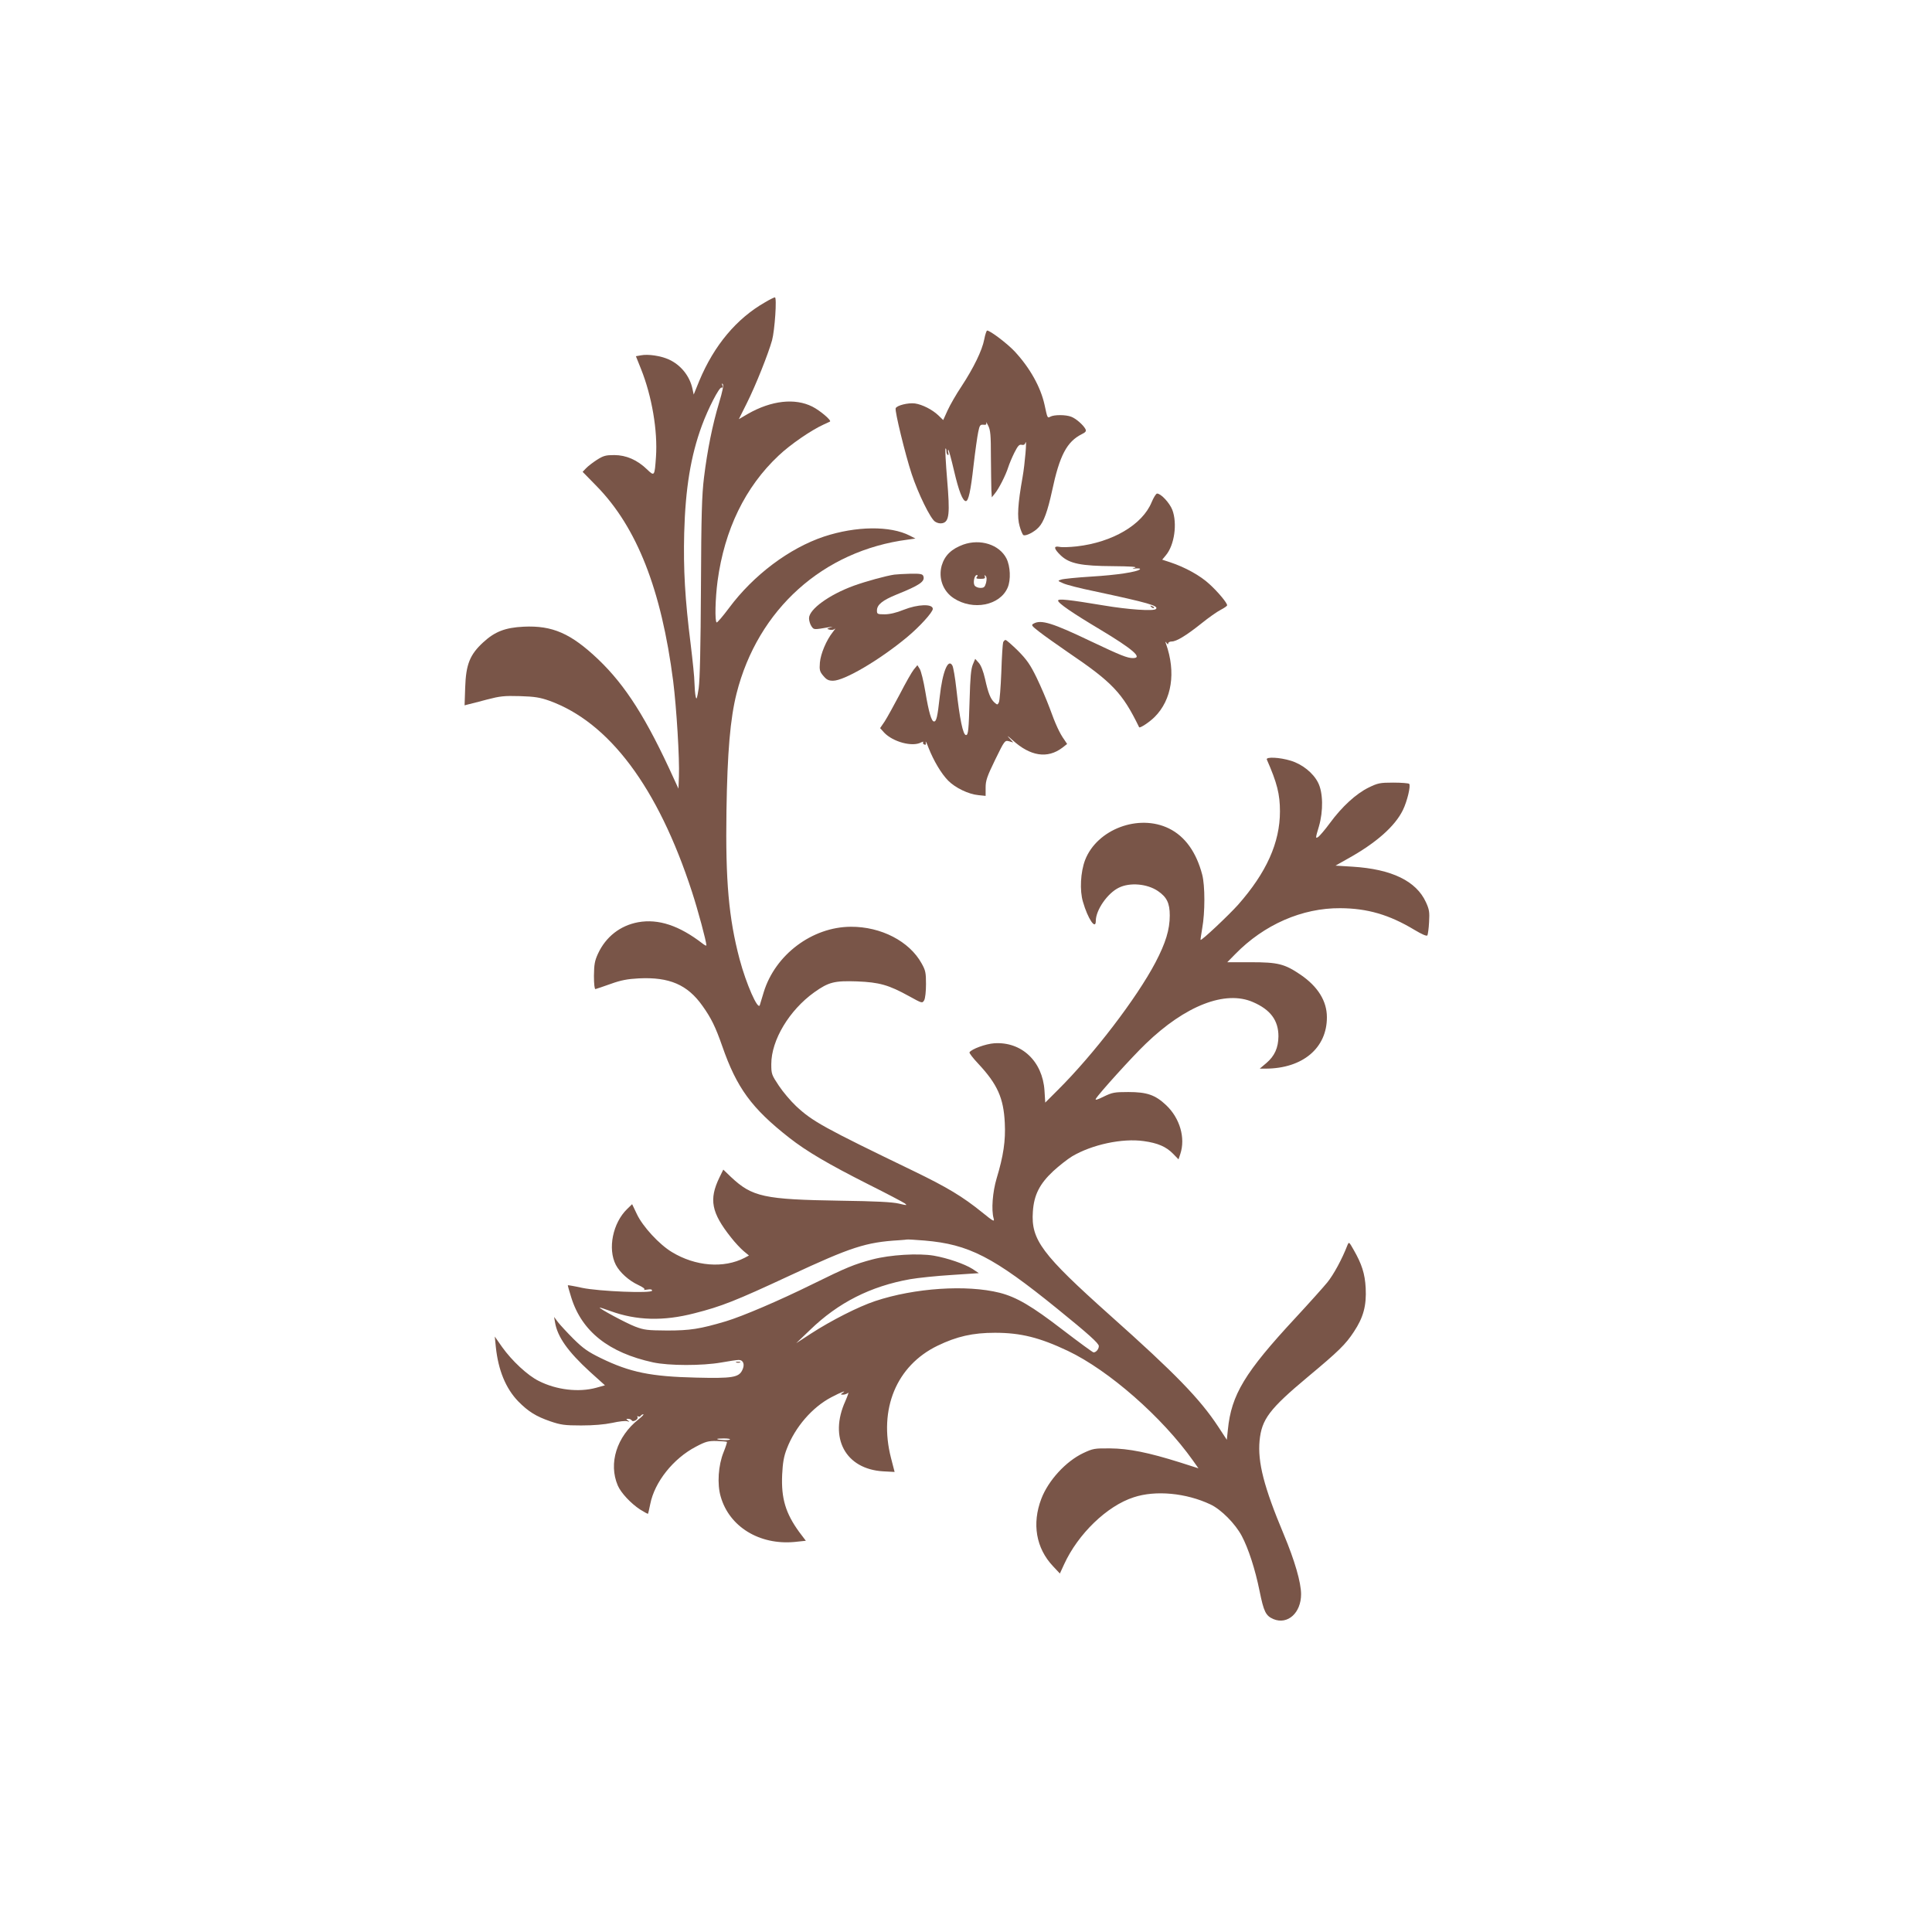 <?xml version="1.0" standalone="no"?>
<!DOCTYPE svg PUBLIC "-//W3C//DTD SVG 20010904//EN"
 "http://www.w3.org/TR/2001/REC-SVG-20010904/DTD/svg10.dtd">
<svg version="1.0" xmlns="http://www.w3.org/2000/svg"
 width="1280pt" height="1280pt" viewBox="0 0 1280 1280"
 preserveAspectRatio="xMidYMid meet">
<g transform="translate(0,1280) scale(0.1,-0.1)"
fill="#795548" stroke="none">
<path d="M5070 10798 c-190 -108 -339 -286 -437 -521 l-37 -91 -8 37 c-18 86
-78 160 -158 196 -54 24 -136 36 -183 27 l-34 -6 34 -85 c72 -180 111 -409 99
-582 -9 -129 -10 -130 -59 -83 -65 63 -139 95 -217 95 -57 0 -72 -4 -116 -32
-28 -18 -60 -43 -72 -56 l-22 -23 93 -95 c267 -273 429 -686 507 -1292 22
-175 43 -515 38 -632 l-3 -80 -30 65 c-181 399 -320 618 -501 791 -182 173
-304 226 -495 217 -123 -6 -191 -33 -268 -104 -88 -81 -114 -146 -119 -298
l-4 -119 23 6 c13 3 69 17 124 32 88 23 115 26 220 23 98 -3 133 -9 193 -30
398 -143 721 -574 946 -1265 40 -122 96 -331 96 -356 0 -5 -12 1 -27 13 -153
118 -291 164 -425 140 -119 -22 -214 -96 -266 -208 -22 -48 -26 -71 -27 -147
0 -55 4 -89 10 -88 6 1 51 17 100 34 69 25 112 33 187 37 203 10 323 -42 422
-182 58 -81 87 -141 131 -267 96 -276 194 -411 444 -607 115 -90 256 -173 521
-307 124 -62 234 -120 245 -128 18 -14 13 -14 -40 -1 -43 10 -153 16 -385 19
-509 8 -586 25 -727 157 l-51 49 -26 -53 c-70 -145 -53 -232 76 -395 27 -35
66 -76 85 -92 l35 -29 -28 -15 c-139 -72 -327 -57 -483 38 -83 50 -192 168
-231 250 l-32 67 -33 -32 c-95 -92 -130 -263 -75 -370 26 -50 87 -105 148
-133 32 -15 48 -27 40 -31 -7 -3 2 -3 20 0 22 4 32 2 32 -7 0 -19 -352 -5
-465 19 -49 11 -91 18 -93 17 -1 -1 9 -38 23 -82 70 -224 248 -365 541 -429
106 -23 326 -23 452 -1 50 9 103 17 116 17 31 0 42 -30 24 -67 -23 -49 -66
-56 -308 -50 -298 7 -436 35 -629 129 -86 42 -117 64 -181 127 -42 42 -88 92
-103 111 l-26 35 6 -35 c16 -97 85 -194 231 -328 l100 -90 -57 -16 c-116 -32
-264 -15 -382 45 -73 36 -177 133 -242 224 l-49 70 7 -69 c16 -154 66 -275
148 -360 67 -68 118 -100 214 -133 68 -23 94 -27 203 -27 82 0 153 6 206 17
44 10 89 15 100 11 16 -5 16 -4 4 5 -13 9 -13 11 2 11 9 0 20 -5 23 -10 4 -7
13 -7 26 0 11 6 16 16 13 22 -4 6 -3 8 4 4 6 -3 13 -2 17 4 3 5 11 10 17 10 6
0 -8 -15 -31 -33 -145 -115 -201 -292 -138 -439 21 -49 87 -119 148 -159 27
-17 51 -30 52 -28 2 2 8 31 15 64 29 147 153 302 302 380 66 35 83 39 139 38
35 -1 65 -4 67 -6 2 -2 -8 -33 -22 -68 -35 -86 -44 -211 -19 -295 57 -199 256
-321 488 -300 l76 8 -44 58 c-90 124 -120 222 -113 380 4 80 11 121 31 172 55
144 169 275 295 341 64 34 108 50 72 27 -12 -8 -11 -10 5 -10 12 0 27 6 34 12
6 7 -2 -17 -18 -54 -111 -244 0 -451 250 -466 l76 -4 -24 93 c-83 323 36 611
308 743 128 62 234 86 381 86 170 0 295 -31 483 -120 271 -129 624 -438 829
-727 l36 -51 -122 39 c-210 66 -339 92 -463 93 -104 1 -114 -1 -178 -31 -116
-55 -232 -182 -278 -303 -63 -165 -35 -327 77 -446 l46 -49 28 61 c92 201 284
387 461 444 144 48 347 29 508 -47 71 -33 165 -128 208 -209 44 -83 89 -221
118 -365 28 -138 41 -164 92 -186 94 -39 183 41 183 165 0 77 -42 223 -115
397 -132 315 -173 477 -160 620 14 142 64 209 320 423 204 170 250 215 305
299 63 95 84 173 78 290 -5 95 -26 159 -80 253 -30 53 -31 54 -41 30 -36 -93
-91 -194 -133 -246 -27 -33 -122 -139 -211 -235 -336 -362 -425 -509 -448
-741 l-7 -67 -57 87 c-121 184 -284 352 -716 737 -453 405 -525 501 -512 687
7 111 45 185 135 269 38 35 94 79 125 98 132 78 332 121 474 101 94 -13 149
-37 195 -84 l36 -37 12 36 c35 106 -3 237 -94 323 -72 68 -127 87 -251 87 -92
0 -106 -3 -162 -30 -42 -21 -59 -26 -53 -15 18 32 241 279 331 365 262 253
527 356 710 276 116 -50 169 -121 169 -227 -1 -76 -25 -130 -80 -177 l-44 -37
40 0 c245 1 406 137 405 341 0 107 -60 203 -174 281 -106 72 -150 83 -329 83
l-157 0 52 53 c191 196 444 307 697 305 179 -1 324 -43 490 -143 52 -31 82
-44 87 -37 3 6 9 45 11 88 4 67 1 84 -21 132 -64 140 -227 219 -486 235 l-113
7 78 44 c190 105 316 216 369 325 28 58 53 161 41 173 -4 4 -51 8 -105 8 -89
0 -102 -3 -164 -33 -83 -41 -176 -126 -256 -235 -33 -45 -69 -87 -79 -93 -17
-11 -17 -6 6 70 30 103 28 227 -6 292 -32 63 -104 121 -180 144 -74 23 -167
27 -159 8 68 -155 87 -229 87 -344 0 -206 -89 -405 -278 -619 -62 -69 -242
-239 -248 -232 -1 1 4 36 11 77 19 104 19 282 0 355 -39 149 -114 254 -220
306 -201 99 -477 -5 -556 -209 -30 -79 -37 -201 -14 -277 32 -112 85 -190 85
-126 0 72 78 184 153 220 73 36 187 26 258 -22 59 -40 79 -80 79 -162 0 -94
-27 -182 -95 -312 -125 -237 -408 -607 -645 -843 l-85 -85 -5 80 c-13 194
-152 325 -333 313 -57 -4 -150 -38 -164 -60 -2 -5 23 -38 57 -74 129 -138 169
-229 177 -394 6 -117 -9 -218 -54 -367 -27 -90 -36 -209 -20 -265 7 -25 -1
-21 -75 39 -131 106 -233 167 -456 275 -594 287 -669 328 -778 430 -35 33 -87
94 -114 135 -48 72 -50 78 -50 143 0 159 119 357 285 476 96 68 133 77 283 72
148 -6 209 -23 345 -98 87 -48 87 -48 100 -27 7 13 12 58 12 107 0 75 -3 91
-29 137 -81 147 -269 244 -469 243 -256 -1 -501 -185 -577 -433 -12 -40 -24
-78 -26 -86 -12 -38 -91 142 -134 304 -72 271 -94 521 -87 983 6 390 25 611
67 778 141 557 573 946 1135 1019 l50 7 -37 19 c-130 67 -357 64 -569 -6 -230
-77 -467 -255 -629 -473 -41 -55 -78 -98 -82 -96 -13 8 -9 160 6 274 46 341
183 624 405 832 77 73 215 168 299 206 20 9 39 18 41 19 11 8 -67 74 -117 99
-115 58 -271 41 -427 -48 l-60 -35 53 106 c60 120 142 327 167 416 18 67 33
285 19 285 -5 0 -34 -14 -64 -32z m-306 -667 c-43 -142 -78 -315 -100 -496
-14 -115 -18 -246 -20 -725 -2 -397 -7 -612 -15 -670 -11 -69 -14 -80 -20 -55
-4 17 -7 57 -8 91 0 34 -12 148 -25 255 -38 301 -49 498 -43 738 8 294 43 510
117 711 41 112 115 256 130 252 8 -2 10 4 6 15 -5 12 -4 15 3 8 6 -7 -2 -48
-25 -124z m1362 -5550 c293 -25 455 -108 879 -452 206 -167 275 -229 275 -247
0 -20 -18 -42 -35 -42 -5 0 -98 68 -205 150 -204 157 -304 216 -417 245 -219
55 -564 32 -825 -55 -111 -37 -290 -128 -423 -214 l-100 -65 92 88 c187 181
400 289 663 336 52 9 176 22 275 28 l180 12 -42 28 c-52 33 -165 72 -257 88
-102 17 -288 6 -406 -25 -120 -32 -172 -53 -397 -164 -223 -110 -462 -212
-574 -246 -172 -51 -237 -61 -389 -61 -131 1 -151 3 -212 26 -60 23 -240 120
-235 126 2 1 33 -9 71 -23 173 -63 351 -68 556 -15 181 46 272 82 635 251 402
187 501 220 720 233 28 2 52 4 55 5 3 1 55 -2 116 -7z m-1290 -1318 c-7 -7
-77 -5 -85 3 -2 2 17 4 44 4 27 0 45 -3 41 -7z"/>
<path d="M6521 10552 c-14 -74 -71 -190 -151 -312 -35 -52 -76 -124 -92 -159
l-29 -64 -32 31 c-41 39 -107 72 -155 79 -45 6 -121 -13 -128 -32 -7 -17 64
-308 106 -435 43 -130 124 -296 155 -316 15 -10 34 -14 50 -10 44 11 49 63 30
289 -9 109 -14 201 -11 205 3 3 6 -4 6 -16 0 -11 4 -23 9 -26 5 -4 7 3 4 14
-3 11 -3 20 0 20 3 0 20 -63 38 -140 31 -133 57 -200 78 -200 17 0 32 65 51
236 11 95 25 194 31 222 9 44 13 50 34 48 17 -2 22 1 19 13 -2 9 4 0 13 -19
15 -29 18 -63 18 -205 1 -93 2 -192 3 -220 l3 -50 20 25 c26 31 72 121 89 175
7 22 25 65 41 97 23 45 32 55 48 51 13 -3 21 1 25 14 11 35 -4 -143 -19 -227
-32 -180 -37 -266 -20 -325 8 -30 20 -57 25 -60 15 -9 73 20 102 52 33 34 59
107 88 240 50 236 98 327 198 377 26 13 30 20 23 34 -15 28 -64 70 -94 81 -36
14 -112 14 -137 1 -21 -11 -20 -13 -40 80 -26 116 -96 242 -196 350 -49 53
-164 140 -184 140 -4 0 -13 -26 -19 -58z"/>
<path d="M7630 9473 c-61 -149 -259 -266 -497 -293 -46 -5 -97 -7 -114 -3 -41
8 -38 -12 10 -58 57 -53 133 -69 348 -70 110 -1 159 -4 143 -10 -23 -8 -22 -8
8 -5 18 1 29 -1 24 -6 -17 -17 -153 -38 -322 -48 -96 -6 -186 -15 -200 -20
-24 -8 -24 -8 15 -25 22 -10 112 -33 200 -51 365 -78 435 -98 413 -119 -15
-15 -182 -4 -347 24 -228 38 -301 46 -301 32 0 -17 93 -81 279 -192 215 -129
285 -189 217 -189 -37 0 -80 17 -276 110 -257 123 -332 146 -381 119 -19 -10
-16 -14 38 -56 32 -25 117 -85 188 -134 295 -200 361 -269 472 -497 4 -9 69
34 103 68 114 114 142 296 75 485 -6 16 -5 17 4 5 7 -10 11 -11 11 -2 0 6 10
12 23 12 31 0 96 39 196 119 47 38 105 79 129 91 23 12 42 25 42 30 0 16 -60
88 -117 140 -60 56 -161 112 -261 145 l-52 17 24 29 c57 67 77 211 43 301 -18
46 -75 108 -101 108 -7 0 -23 -26 -36 -57z"/>
<path d="M6382 9192 c-79 -29 -123 -72 -143 -139 -23 -83 8 -169 79 -216 128
-84 307 -49 358 70 22 51 18 141 -8 193 -47 92 -173 132 -286 92z m90 -214
c-8 -10 -2 -13 24 -13 26 0 33 3 29 15 -5 11 -3 12 5 4 8 -8 8 -22 3 -45 -8
-29 -14 -34 -38 -34 -15 0 -32 7 -38 16 -12 19 -1 69 14 69 8 0 8 -4 1 -12z"/>
<path d="M5925 8993 c-55 -8 -186 -44 -267 -73 -165 -60 -298 -157 -298 -216
0 -16 7 -40 16 -53 17 -24 13 -24 119 -6 26 4 27 4 5 -3 -24 -8 -24 -8 -3 -14
12 -3 27 -1 34 6 7 6 1 -4 -13 -21 -43 -54 -81 -144 -86 -203 -4 -49 -1 -60
23 -88 21 -25 34 -32 64 -32 75 0 308 137 491 289 83 69 170 165 170 187 0 35
-100 31 -193 -6 -49 -20 -93 -30 -126 -30 -48 0 -51 2 -51 25 0 39 37 68 130
106 154 62 191 87 177 123 -5 13 -20 16 -84 15 -43 -1 -91 -4 -108 -6z"/>
<path d="M7627 8779 c7 -7 15 -10 18 -7 3 3 -2 9 -12 12 -14 6 -15 5 -6 -5z"/>
<path d="M6646 8544 c-3 -9 -9 -98 -12 -198 -4 -99 -11 -189 -16 -199 -9 -18
-10 -18 -30 -1 -26 24 -41 62 -62 157 -11 48 -26 88 -41 105 l-24 27 -16 -38
c-12 -30 -17 -85 -21 -230 -6 -205 -9 -237 -24 -237 -20 0 -42 108 -64 307 -8
73 -20 142 -26 153 -28 52 -66 -41 -84 -206 -15 -135 -22 -164 -38 -164 -17 0
-35 63 -57 195 -12 72 -29 141 -38 154 l-15 24 -24 -29 c-13 -16 -55 -90 -93
-164 -39 -74 -84 -155 -100 -180 l-30 -44 27 -30 c58 -61 186 -96 244 -65 12
6 18 7 14 1 -3 -5 0 -12 8 -15 10 -4 12 1 9 16 -2 12 7 -5 19 -38 34 -86 85
-172 131 -218 47 -47 134 -89 199 -95 l48 -5 0 55 c0 46 9 73 63 184 63 129
64 130 92 123 l28 -8 -29 32 c-16 17 -5 10 24 -16 118 -108 232 -125 330 -51
l32 25 -18 27 c-32 44 -60 106 -97 209 -20 54 -59 145 -87 203 -42 86 -64 118
-123 178 -40 39 -77 72 -83 72 -5 0 -13 -7 -16 -16z"/>
<path d="M4878 3773 c6 -2 18 -2 25 0 6 3 1 5 -13 5 -14 0 -19 -2 -12 -5z"/>
</g>
</svg>
